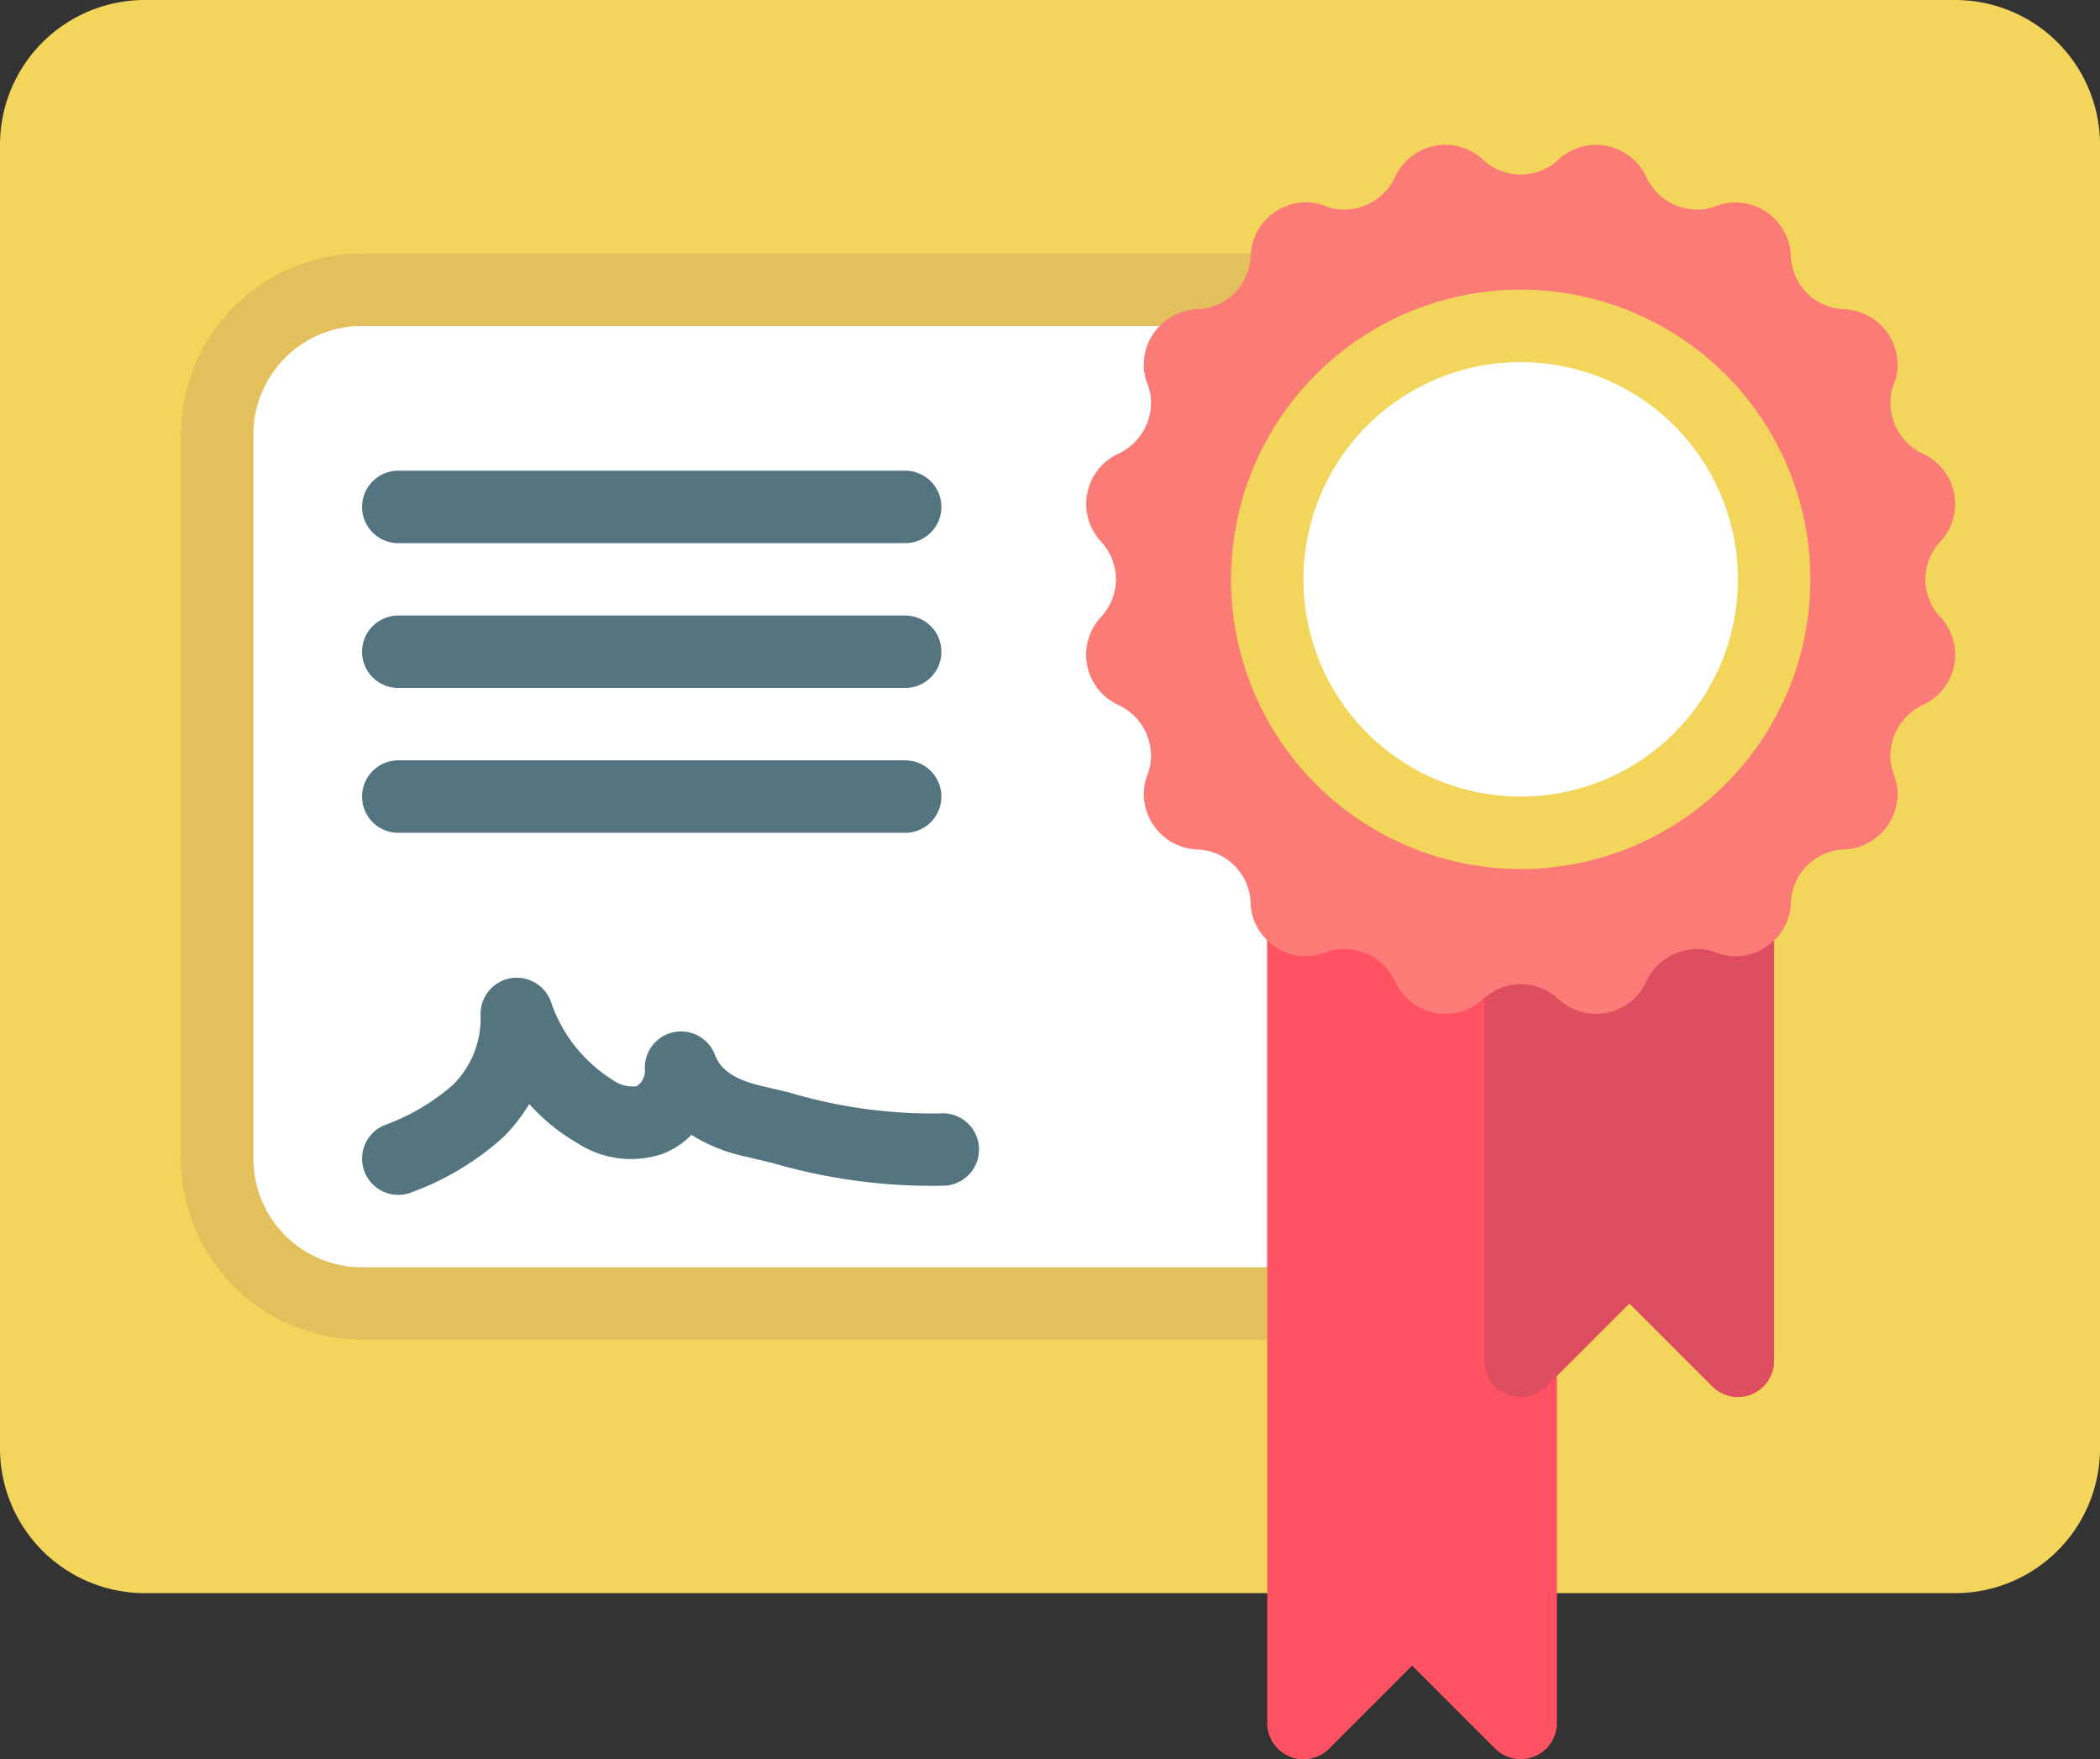 <svg id="Page-1" xmlns="http://www.w3.org/2000/svg" width="179.708" height="150.539" viewBox="0 0 179.708 150.539">
  <rect x="0" y="0" width="179.708" height="150.539" fill="#333333" stroke="none"/>
  <g id="_008---Certificate" data-name="008---Certificate">
    <path id="Shape" d="M133.232,136.33h34.083a12.394,12.394,0,0,0,12.394-12.394V12.394A12.394,12.394,0,0,0,167.315,0H12.394A12.394,12.394,0,0,0,0,12.394V123.937A12.394,12.394,0,0,0,12.394,136.33Z" fill="#f3d55b"/>
    <path id="Shape-2" data-name="Shape" d="M98.953,94.756H18.394A12.394,12.394,0,0,1,6,82.362V20.394A12.394,12.394,0,0,1,18.394,8H98.953Z" transform="translate(12.591 16.787)" fill="#fff"/>
    <path id="Shape-3" data-name="Shape" d="M101.051,99.953H20.492A15.511,15.511,0,0,1,5,84.46V22.492A15.511,15.511,0,0,1,20.492,7h80.559a3.1,3.1,0,0,1,3.1,3.1V96.854A3.1,3.1,0,0,1,101.051,99.953ZM20.492,13.2a9.3,9.3,0,0,0-9.3,9.3V84.46a9.3,9.3,0,0,0,9.3,9.3h77.46V13.2Z" transform="translate(10.492 14.689)" fill="#e4c05c"/>
    <g id="Group_10434" data-name="Group 10434" transform="translate(30.98 40.279)">
      <path id="Shape-4" data-name="Shape" d="M56.476,27.2H13.1a3.1,3.1,0,0,1,0-6.2H56.476a3.1,3.1,0,0,1,0,6.2Z" transform="translate(-9.996 3.787)" fill="#547580"/>
      <path id="Shape-5" data-name="Shape" d="M56.476,23.2H13.1a3.1,3.1,0,0,1,0-6.2H56.476a3.1,3.1,0,0,1,0,6.2Z" transform="translate(-9.996 -4.606)" fill="#547580"/>
      <path id="Shape-6" data-name="Shape" d="M56.476,19.2H13.1a3.1,3.1,0,1,1,0-6.2H56.476a3.1,3.1,0,1,1,0,6.2Z" transform="translate(-9.996 -13)" fill="#547580"/>
      <path id="Shape-7" data-name="Shape" d="M13.1,45.589a3.1,3.1,0,0,1-1.239-5.94A18.383,18.383,0,0,0,17.749,36.2a8.016,8.016,0,0,0,2.4-5.909,3.1,3.1,0,0,1,6-1.264,12.7,12.7,0,0,0,5.314,6.736,2.857,2.857,0,0,0,2.045.527,1.565,1.565,0,0,0,.7-1.385,3.1,3.1,0,0,1,5.992-1.3c.31.821,1.05,1.986,3.941,2.652l2.4.567a42.78,42.78,0,0,0,12.84,1.8,3.1,3.1,0,1,1,.446,6.181,48.688,48.688,0,0,1-14.73-1.952l-2.342-.555a14.166,14.166,0,0,1-4.564-1.844A6.975,6.975,0,0,1,35.7,42.087a8.394,8.394,0,0,1-7.272-.93,16.508,16.508,0,0,1-4.118-3.346A14.563,14.563,0,0,1,22.142,40.6a23.818,23.818,0,0,1-7.8,4.731,3.049,3.049,0,0,1-1.239.257Z" transform="translate(-9.999 16.38)" fill="#547580"/>
    </g>
    <path id="Shape-8" data-name="Shape" d="M59.787,67.378v29.7A3.1,3.1,0,0,1,54.5,99.27l-7.1-7.1-7.1,7.1A3.1,3.1,0,0,1,35,97.079V24a4.716,4.716,0,0,0,3.315,1.363,4.523,4.523,0,0,0,1.642-.31,4.294,4.294,0,0,1,1.642-.31,4.815,4.815,0,0,1,4.338,2.789,4.734,4.734,0,0,0,7.529,1.487c.031-.031.093-.062.124-.093Z" transform="translate(73.445 50.362)" fill="#ff5364"/>
    <path id="Shape-9" data-name="Shape" d="M65.787,24V66.1A3.1,3.1,0,0,1,60.5,68.286l-7.1-7.1-7.1,7.1A3.1,3.1,0,0,1,41,66.1V28.914a4.694,4.694,0,0,1,6.321.093A4.734,4.734,0,0,0,54.85,27.52a4.815,4.815,0,0,1,4.338-2.789,4.294,4.294,0,0,1,1.642.31,4.524,4.524,0,0,0,1.642.31A4.716,4.716,0,0,0,65.787,24Z" transform="translate(86.035 50.362)" fill="#df4d60"/>
    <path id="Shape-10" data-name="Shape" d="M103.092,44.4a4.734,4.734,0,0,1-1.487,7.529,4.815,4.815,0,0,0-2.789,4.338,4.294,4.294,0,0,0,.31,1.642,4.523,4.523,0,0,1,.31,1.642A4.768,4.768,0,0,1,94.85,64.3,4.731,4.731,0,0,0,90.3,68.85a4.589,4.589,0,0,1-1.425,3.222,4.716,4.716,0,0,1-3.315,1.363,4.524,4.524,0,0,1-1.642-.31,4.294,4.294,0,0,0-1.642-.31A4.815,4.815,0,0,0,77.933,75.6,4.734,4.734,0,0,1,70.4,77.092,4.694,4.694,0,0,0,64.083,77c-.031.031-.093.062-.124.093A4.734,4.734,0,0,1,56.43,75.6a4.815,4.815,0,0,0-4.338-2.789,4.294,4.294,0,0,0-1.642.31,4.524,4.524,0,0,1-1.642.31,4.716,4.716,0,0,1-3.315-1.363,4.589,4.589,0,0,1-1.425-3.222A4.731,4.731,0,0,0,39.512,64.3a4.768,4.768,0,0,1-4.586-4.741,4.524,4.524,0,0,1,.31-1.642,4.3,4.3,0,0,0,.31-1.642,4.815,4.815,0,0,0-2.789-4.338A4.734,4.734,0,0,1,31.27,44.4a4.722,4.722,0,0,0,0-6.445,4.734,4.734,0,0,1,1.487-7.529,4.815,4.815,0,0,0,2.789-4.338,4.3,4.3,0,0,0-.31-1.642,4.524,4.524,0,0,1-.31-1.642,4.768,4.768,0,0,1,4.586-4.741,4.731,4.731,0,0,0,4.555-4.555,4.768,4.768,0,0,1,4.741-4.586,4.524,4.524,0,0,1,1.642.31,4.294,4.294,0,0,0,1.642.31A4.815,4.815,0,0,0,56.43,6.758,4.734,4.734,0,0,1,63.959,5.27a4.722,4.722,0,0,0,6.445,0,4.741,4.741,0,0,1,7.529,1.487A4.815,4.815,0,0,0,82.27,9.546a4.294,4.294,0,0,0,1.642-.31,4.524,4.524,0,0,1,1.642-.31A4.768,4.768,0,0,1,90.3,13.512a4.731,4.731,0,0,0,4.555,4.555,4.768,4.768,0,0,1,4.586,4.741,4.523,4.523,0,0,1-.31,1.642,4.294,4.294,0,0,0-.31,1.642A4.815,4.815,0,0,0,101.6,30.43a4.734,4.734,0,0,1,1.487,7.529,4.722,4.722,0,0,0,0,6.445Z" transform="translate(62.953 8.394)" fill="#fb7b76"/>
    <ellipse id="Oval" cx="21.423" cy="22.188" rx="21.423" ry="22.188" transform="translate(108.216 27.385)" fill="#fff"/>
    <path id="Shape-11" data-name="Shape" d="M58.787,57.575A24.787,24.787,0,1,1,83.575,32.787,24.787,24.787,0,0,1,58.787,57.575Zm0-43.378A18.591,18.591,0,1,0,77.378,32.787,18.591,18.591,0,0,0,58.787,14.2Z" transform="translate(71.346 16.787)" fill="#f3d55b"/>
  </g>
</svg>
